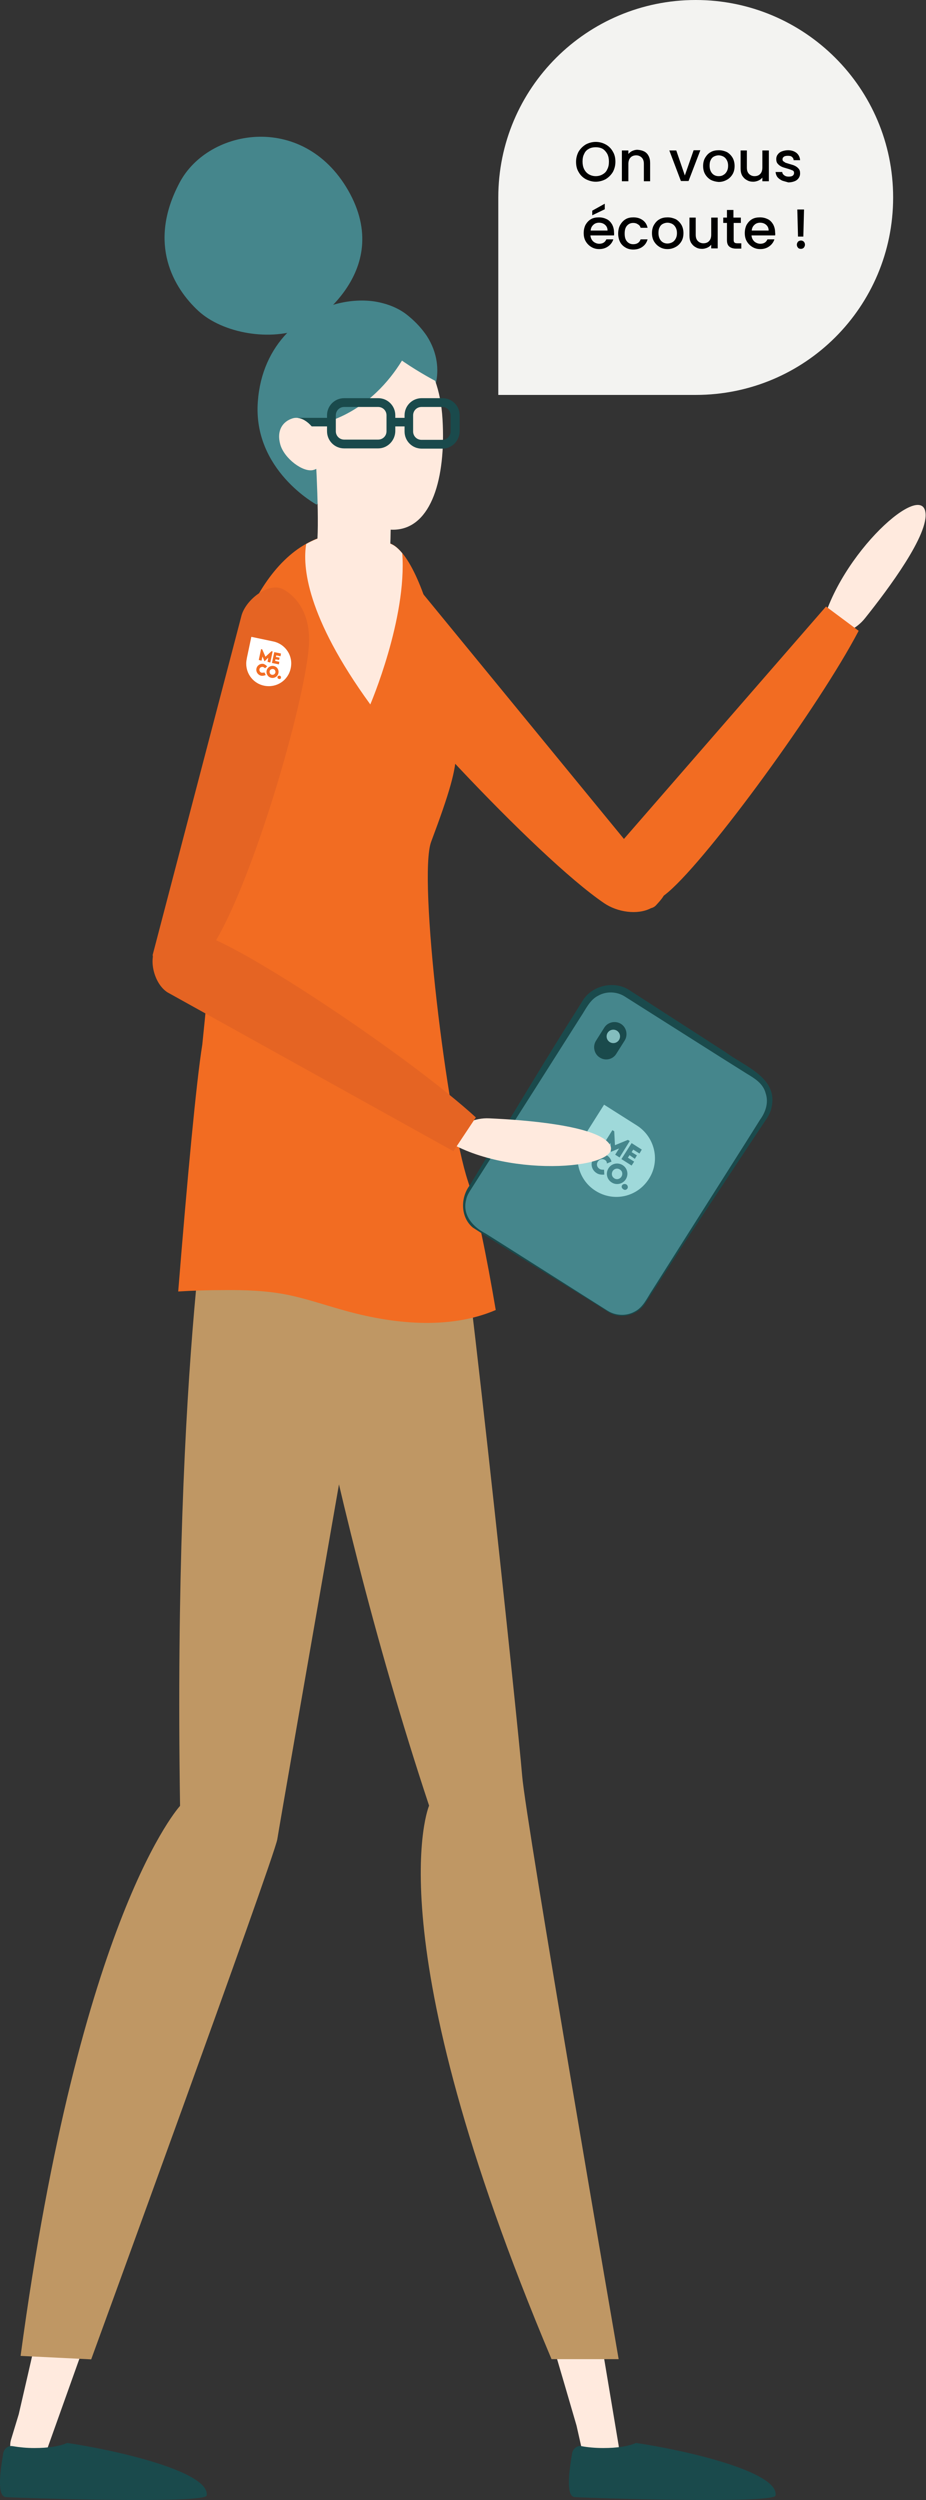 <?xml version="1.0" encoding="UTF-8"?> <svg xmlns="http://www.w3.org/2000/svg" xmlns:xlink="http://www.w3.org/1999/xlink" version="1.1" x="0px" y="0px" viewBox="0 0 400.1 1080" style="enable-background:new 0 0 400.1 1080;" xml:space="preserve"><rect x="0" y="0" width="400.1" height="1080" fill="#333333" stroke="none"/> <style type="text/css"> .st0{display:none;} .st1{display:inline;fill:#1A4A4C;} .st2{fill:#FFEADE;} .st3{fill:#D9AD93;} .st4{fill:#1A4A4C;} .st5{fill:#BF9764;} .st6{fill:#F26C22;} .st7{fill:#E56423;} .st8{fill:#45868C;} .st9{display:inline;fill:#9FD9DA;} .st10{fill:#9FD9DA;} .st11{opacity:0.8;fill:#9FD9DA;} .st12{fill:#F3F3F1;} .st13{fill:#FFFFFF;} </style> <g id="Calque_1"> <g id="Calque_3"> </g> <g id="Calque_1_00000027564334808107415470000011015582596593968537_"> </g> </g> <g id="Calque_2"> <g class="st0"> <path class="st1" d="M266.1,468.1c-0.2-0.1-0.4-0.2-0.7-0.2c-0.3-0.1-0.7-0.2-1-0.3c0,0,0,0,0,0c-1-0.3-2.2-0.5-3.5-0.5 c-0.5,0-1,0-1.5,0.1c-0.9,0.1-1.8,0.4-2.6,1c-1,0.6-1.8,1.6-2.4,2.8c-0.9,1.9-1.4,4.4-1.4,7.5v0.3c0,0.5,0,1.1,0,1.7c0,0,0,0,0,0 v0.1c0,0.8-0.6,1.5-1.4,1.6h-0.1c-0.8,0-1.5-0.6-1.5-1.4c0-1,0-1.9,0-2.8c0-0.2,0-0.3,0-0.5c0.2-5.5,1.8-9.4,4.8-11.5 c0.1-0.1,0.3-0.2,0.4-0.3c1.5-1,3.2-1.4,4.8-1.5c1.5,0.2,2.9,0.8,4,1.7C265,466.6,265.6,467.4,266.1,468.1z"></path> <circle class="st1" cx="251.5" cy="479.2" r="3.3"></circle> <path class="st1" d="M258.7,486.9C258.7,486.9,258.7,486.9,258.7,486.9c-6.9-0.3-7.9-7.5-7.9-7.6c0-0.4,0.2-0.8,0.7-0.8 c0.4-0.1,0.8,0.2,0.8,0.7c0,0.2,0.8,6,6.4,6.2c0.4,0,0.7,0.4,0.7,0.8C259.4,486.5,259.1,486.9,258.7,486.9z"></path> </g> <g> <g> <path class="st2" d="M186.5,792.7c2.6-10.1,7.1-16,15.6-17.9c9.7-1.9,18.6,4.5,20.5,14.2l44.7,267.4c0.7,4.1-2.2,8.2-6.3,8.9 c-4.1,0.7-8.2-1.9-9.3-6l-2.6-11.5C197.3,869.5,179.4,829.2,186.5,792.7z"></path> <path class="st3" d="M139.6,550.3c4.1-32,20.9-38.7,32.4-39.5c0.7-0.4,1.5-0.4,2.2-0.4c9.7-1.5,18.6,5.2,19.7,14.9l30.9,269.3 c0.4,4.1-2.6,8.2-6.7,8.6c-1.5,0.4-3,0-4.1-0.4c-9.7-1.9-18.2-8.9-21.2-18.6C176.8,733.5,134,592.4,139.6,550.3z"></path> <path class="st2" d="M78.1,789c7.4-7.4,14.2-10.4,22.3-7.8c9.3,3,14.2,13,10.8,22.3L20,1059c-1.5,4.1-6,6.3-10.1,4.8 c-4.1-1.1-6.3-5.6-5.2-9.7l3.4-11.2C50.2,861.3,53.9,817.3,78.1,789z"></path> <path class="st3" d="M96,542.8c12.7-29.8,30.5-31.7,42.1-29c0.7,0,1.5,0,2.6,0c9.7,1.1,16.4,10.1,14.9,19.7L112,801.3 c-0.7,4.1-4.5,7.1-8.9,6.7c-1.5,0-2.6-0.7-3.7-1.5c-8.9-4.5-14.9-13.4-15.3-23.8C81.9,729.1,79.2,581.6,96,542.8z"></path> <path class="st4" d="M14.8,1057.5c6,0,10.8-0.7,14.2-2.2c20.5,3,61.8,12.3,60.3,22.7c-0.4,3.7-81.2,1.1-86.8,0.7 c-4.1-0.4-2.2-12.3-1.1-19c0.4-1.9,2.2-3.4,4.1-3C8.5,1057.2,11.5,1057.5,14.8,1057.5z"></path> <path class="st4" d="M260.6,1057.5c6,0,10.8-0.7,14.2-2.2c20.5,3,61.8,12.3,60.3,22.7c-0.4,3.7-81.2,1.1-86.8,0.7 c-4.1-0.4-2.2-12.3-1.1-19c0.4-1.9,2.2-3.4,4.1-3C253.9,1057.2,257.3,1057.5,260.6,1057.5z"></path> <path class="st5" d="M119.5,500.7c0,0,17.5,133.3,65.9,279.3c0,0-24.2,56.2,52.9,239.1h29c0,0-40.2-232.8-41.7-252.1 c-1.5-19.4-27.2-263.3-32-276L119.5,500.7z"></path> <path class="st5" d="M92.3,497.4c0,0-17.5,88.3-14.5,282.7c0,0-43.2,46.6-68.9,237.6l30.5,1.5c0,0,78.6-215.3,80.4-224.6 c1.5-9.7,52.9-303.5,52.9-303.5L92.3,497.4z"></path> </g> <g> <g> <g> <path class="st2" d="M357.9,274.4c6.2,0.2,12.1-2.6,15.9-7.4c9.9-12.4,27.9-36.4,26-46c-2.5-13.2-40,21.5-45.5,53.3 L357.9,274.4z"></path> <g> <path class="st6" d="M371,272.5c-17,32.5-64.5,97.6-82.2,112.8c-14.7,12.6-22.1,3.5-22.5,3.2c-5-3.2-6.4-14.3-2.1-19.9 l92.7-106.6L371,272.5z"></path> </g> <path class="st6" d="M146.9,270.2c-11.1-18.5,5.8-25.9,6.2-26.3c4.4-4.7,16.8-2.4,22.1,3.4l111.6,136.1c2,2-1.3,5.4-3.2,7.5 c-0.6,0.7-1.4,1.2-2.3,1.4c-5.9,3.1-14.6,1.7-20.2-2.1C231.7,370.3,161.3,294.2,146.9,270.2z"></path> <g> <path class="st6" d="M147.4,565.7c-7.8-2.2-15.4-4.8-23.3-6.4c-9.1-1.8-18.3-2.1-27.6-2c-6.5,0-13,0.2-19.5,0.6 c3.9-48.5,7.8-90.5,10.4-106.6c12.9-124.5,5-142,14.5-171.9c6.6-20.9,17-37,30.4-44.5c10.6-6,23-6.5,36.9,0.1 c1.6,0.8,3.1,2.1,4.6,3.9c8,9.7,15.2,33.2,18.7,58c4.2,29.4,10,23.5-6.2,66.7c-5.8,15.3,6.9,119.7,15.9,146.7 c3.8,11.4,7.9,31.5,12,55.6C193.9,574.6,169.2,572,147.4,565.7z"></path> </g> <path class="st7" d="M133.4,279.8c1.7-19.7-11.1-25.3-11.6-25.5c-6-2.5-15.3,4.5-17.4,11.4L66.1,412c-0.9,2.4,3.5,4.2,6.1,5.2 c0.9,0.4,1.8,0.5,2.7,0.4c6.6,0.6,13.7-3.7,17-9C109.1,381.3,131.2,305.4,133.4,279.8z"></path> <path class="st2" d="M160,304.3c-27.7-38.1-29.3-59.7-27.7-69.3c10.6-6,23-6.5,36.9,0.1c1.6,0.7,3.1,2.1,4.6,3.9 C175.9,267.2,160,304.3,160,304.3z"></path> <g> <g> <path class="st8" d="M262.4,566.4l-55.9-35.5c-5.5-3.5-7.1-10.8-3.6-16.3L254,434c3.5-5.5,10.8-7.1,16.3-3.6l55.9,35.5 c5.5,3.5,7.1,10.8,3.6,16.3l-51.1,80.7C275.2,568.2,267.9,569.9,262.4,566.4z"></path> <path class="st4" d="M262.4,566.5c-11.7-7.5-47.1-29-58.1-36.2c-5.4-4.5-5.4-13-1.3-18.3c0,0,6.4-10.6,6.4-10.6 c8.5-14.1,30.3-50.2,38.9-63.6c0,0,3.3-5.3,3.3-5.3c4-6.8,13.7-9.1,20.3-4.8c0,0,41.7,26.9,41.7,26.9 c8.3,6.2,22.9,11,19.7,24.1c-0.5,2.4-2,4.5-3.1,6.1l-6.9,10.4l-27.4,41.4c0,0-13.5,20.9-13.5,20.9s-3.4,5.2-3.4,5.2 C275.7,568.4,267.7,570.2,262.4,566.5L262.4,566.5z M262.5,566.2c3.5,2.2,8.1,2.4,11.7,0.4c3.8-1.9,5.4-6,7.7-9.4l13.3-21 l26.6-42c0,0,6.6-10.5,6.6-10.5c2.4-3.3,3.8-7.4,2.4-11.5c-1.1-4.2-4.8-6.4-8.3-8.5c0,0-10.5-6.6-10.5-6.6l-42-26.6 c-3.4-2.2-8-2.4-11.5-0.4c-3.7,1.8-5.4,5.9-7.7,9.3c-8.4,13.3-31.2,49.2-40,62.9c0,0-6.7,10.5-6.7,10.5 c-1.1,1.8-2.3,3.4-2.7,5.5c-1.7,6.6,3,11.8,8.5,14.6C216.8,537.2,255,561.5,262.5,566.2L262.5,566.2z"></path> </g> <g class="st0"> <path class="st9" d="M277.1,505.2c0-0.2,0.1-0.4,0.1-0.5c0-0.1,0-0.1,0-0.1c0-0.1,0.1-0.3,0.1-0.4c0,0,0-0.1,0-0.1 c0-0.2,0-0.3,0.1-0.5c0,0,0-0.1,0-0.1c0-0.1,0-0.3,0-0.4c0,0,0-0.1,0-0.1c0-0.2,0-0.3,0-0.4s0-0.3,0-0.5c0,0,0-0.1,0-0.1 c0-0.1,0-0.2-0.1-0.3c0,0,0-0.1,0-0.1c0-0.1,0-0.3-0.1-0.4c0,0,0-0.1,0-0.1c0-0.1,0-0.2-0.1-0.3c0,0,0-0.1,0-0.1 c0-0.1-0.1-0.2-0.1-0.3c0,0,0,0,0-0.1c0-0.1-0.1-0.2-0.1-0.4c0,0,0-0.1-0.1-0.1c0-0.1-0.1-0.2-0.1-0.3c0,0-0.1-0.1-0.1-0.1 c-0.1-0.1-0.1-0.2-0.2-0.3c0,0-0.1-0.1-0.1-0.1c-0.1-0.1-0.1-0.1-0.2-0.2c0-0.1-0.1-0.1-0.1-0.1c-0.1-0.1-0.1-0.2-0.2-0.2 c0-0.1-0.1-0.1-0.1-0.1c-0.1-0.1-0.1-0.2-0.2-0.2c-0.1,0-0.1-0.1-0.1-0.1c0-0.1-0.1-0.1-0.2-0.1c-0.1,0-0.1-0.1-0.1-0.1 c-0.1-0.1-0.2-0.1-0.3-0.2c-0.1,0-0.1-0.1-0.1-0.1c-0.1,0-0.1-0.1-0.2-0.1l-0.2-0.1l-0.2-0.1l-0.2-0.1l-0.2-0.1l-0.2-0.1 c-0.1,0-0.1-0.1-0.2-0.1c-0.1,0-0.1-0.1-0.2-0.1c-0.1-0.1-0.2-0.1-0.3-0.1c-1.2-0.5-2.6-0.8-3.9-0.7c0.3-0.8,0.5-1.5,0.6-2.3 c0.4-0.1,1.4-0.2,3.9,1c3.7,1.7,6-3.2,6-3.2s-1.8,0-4.1-1c-2.2-0.9-4.8,0.1-5.8,2.6c0.2-3.5-2-5.6-2-5.6 c-0.5,0.1-0.8,0.6-0.8,0.6c2.3,3.1,2.3,6,2,7.6c-0.4-1-2.4-5.7-8.3-5.8c-6.5-0.1-14.2,13.3-2.8,21l0.4,0.3 C267.5,516.6,275.3,511.6,277.1,505.2L277.1,505.2z"></path> </g> <g> <g> <path class="st10" d="M267.8,505.2c-1-0.7-2.4-0.4-3.1,0.7c-0.6,1.1-0.4,2.4,0.7,3.1c1,0.7,2.4,0.4,3.1-0.7 C269.2,507.2,268.9,505.8,267.8,505.2z M267.8,505.2c-1-0.7-2.4-0.4-3.1,0.7c-0.6,1.1-0.4,2.4,0.7,3.1 c1,0.7,2.4,0.4,3.1-0.7C269.2,507.2,268.9,505.8,267.8,505.2z M275.2,486.2l-14.2-9l-8.4,13.3l-0.5,0.8 c-4.8,7.7-2.7,18.1,5.2,23.1c7.9,5,18.1,2.7,23.1-5.2C285.4,501.4,282.9,491.1,275.2,486.2z M264.6,488.2l0.8,0.5l0.3,6 l5.6-2.3l0.8,0.5l-4.4,7.1l-1.9-1.2l1.7-2.7l-3.6,1.5l-0.1-3.9l-1.7,2.7l-1.9-1.2L264.6,488.2z M261.4,501.1 c-1-0.7-2.4-0.4-3.1,0.7c-0.7,1.1-0.4,2.4,0.7,3.1c0.6,0.4,1.2,0.4,2,0.4l0.1,2.1c-1.2,0.1-2.4,0-3.4-0.7 c-1.9-1.2-2.8-3.8-1.4-6.1c1.3-2.1,4-2.7,6.1-1.4c0.8,0.5,1.6,1.6,1.8,2.6l-2,0.8C262.3,501.9,261.8,501.3,261.4,501.1z M264.3,510.8c-2.1-1.3-2.7-4-1.4-6.1c1.3-2.1,4-2.7,6.1-1.4c2.1,1.3,2.7,4,1.4,6.1C269.1,511.5,266.3,512.1,264.3,510.8z M271.1,513.4c-0.4,0.6-1.1,0.8-1.7,0.4c-0.8-0.5-1-1.2-0.6-1.8c0.4-0.6,1.3-0.7,1.9-0.3S271.4,513,271.1,513.4z M276.3,498.3l-2.7-1.7l-0.7,1.1l2.3,1.4l-0.9,1.5L272,499l-0.7,1.1l2.7,1.7l-1.1,1.7l-4.4-2.8l4.4-6.9l4.4,2.8L276.3,498.3 z M267.8,505.2c-1-0.7-2.4-0.4-3.1,0.7c-0.6,1.1-0.4,2.4,0.7,3.1c1,0.7,2.4,0.4,3.1-0.7 C269.2,507.2,268.9,505.8,267.8,505.2z M267.8,505.2c-1-0.7-2.4-0.4-3.1,0.7c-0.6,1.1-0.4,2.4,0.7,3.1 c1,0.7,2.4,0.4,3.1-0.7C269.2,507.2,268.9,505.8,267.8,505.2z M267.8,505.2c-1-0.7-2.4-0.4-3.1,0.7 c-0.6,1.1-0.4,2.4,0.7,3.1c1,0.7,2.4,0.4,3.1-0.7C269.2,507.2,268.9,505.8,267.8,505.2z"></path> </g> </g> <path class="st4" d="M259.1,456.8L259.1,456.8c-2.4-1.5-3.1-4.8-1.6-7.2l3.6-5.7c1.5-2.4,4.8-3.1,7.2-1.6l0,0 c2.4,1.5,3.1,4.8,1.6,7.2l-3.6,5.7C264.8,457.7,261.5,458.4,259.1,456.8z"></path> <circle class="st11" cx="265" cy="447.7" r="2.9"></circle> </g> <path class="st2" d="M195.3,490.2c4-4.7,9.9-7.4,16.1-7.1c15.9,0.7,45.7,3.1,51.7,10.8c8.3,10.6-42.6,15.8-70.1-1.1 L195.3,490.2z"></path> <g> <path class="st7" d="M205.6,482.7c-27.1-24.8-94-69.7-115.7-78c-18.1-6.8-22,4.2-22.3,4.6c-3.6,4.7-1.2,15.6,4.8,19.4 l123.5,68.6L205.6,482.7z"></path> </g> <g> <path class="st8" d="M188.4,165.3c-0.7,3.1-1.9,5.4-2.8,6.6c-1.2,1.5-8.8,8.8-17.7,17.1c-8.4,7.9-18,16.8-24.2,22.6 c-3.1,2.9-5.5,5-6.4,5.9c-0.3,0.3-0.5,0.5-0.5,0.5s-27.6-14.9-25.4-44.5c0.9-12.5,5.7-22.4,12.6-29.6 c5.7-6,12.8-10.1,20.2-12.3c5.8-1.7,11.9-2.2,17.5-1.4c5.6,0.9,10.8,2.9,14.9,6.4c3.4,2.8,5.9,5.7,7.8,8.5 C189.3,152.7,189.5,160.1,188.4,165.3z"></path> <path class="st2" d="M135.6,184.6l31.9-2.3c0.3,4.4,2.5,46,0.5,61.6c-1.3,4.8-9.3,6.8-17.9,4.5c-7.7-2.1-13.2-7-13.3-11.4l0,0 C138.1,227.6,136.7,199.8,135.6,184.6z"></path> <path class="st8" d="M131.9,141.5c0,0,38.3-22.1,19.4-57.7c-19-35.5-61.1-28.8-73.7-4.9c-14.1,26.5-2.4,45.7,8.1,55.4 C96.1,143.9,116.9,147.8,131.9,141.5z"></path> <path class="st2" d="M134.6,184.4c1.5,25.6,20.6,45.3,36.2,44.4c15.6-0.9,21.9-22.1,20.4-47.7c-1.5-25.6-15-37.9-30.6-36.9 S133.1,158.8,134.6,184.4z"></path> <path class="st8" d="M179.5,143.9c0,0-10.7,32.6-43.3,39.8c-16.8,3.7-18.6-22.2-18.6-22.2l19-21.8c0,0,14.2-8.4,23.9-6.1 C161.3,133.9,179.5,143.9,179.5,143.9z"></path> <path class="st8" d="M188.2,164.6c0,0-26.5-13.8-29.3-24.1c-2.8-10.3,11.3-7.1,11.3-7.1S187.8,142.7,188.2,164.6z"></path> <path class="st2" d="M121.1,192c1.7,6.1,10,12.3,14.4,11c4.4-1.2,4.2-6.5,2.4-12.7c-1.7-6.1-6.9-10.9-11.4-9.6 C122.2,182,119.4,185.9,121.1,192z"></path> </g> </g> </g> </g> <g> <path class="st12" d="M300.6,170.6h-85.3V90.1v-4.8c0-47.2,38.3-85.3,85.3-85.3s85.3,38.1,85.3,85.3S347.8,170.6,300.6,170.6z"></path> </g> <g> <path d="M253.1,77.4c-1.3-0.7-2.4-1.8-3.1-3.1c-0.8-1.3-1.1-2.8-1.1-4.4c0-1.6,0.4-3.1,1.1-4.4c0.8-1.3,1.8-2.3,3.1-3.1 c1.3-0.7,2.8-1.1,4.3-1.1c1.6,0,3,0.4,4.3,1.1c1.3,0.7,2.4,1.8,3.1,3.1c0.8,1.3,1.1,2.8,1.1,4.4c0,1.6-0.4,3.1-1.1,4.4 c-0.8,1.3-1.8,2.3-3.1,3.1c-1.3,0.7-2.8,1.1-4.3,1.1C255.9,78.5,254.5,78.1,253.1,77.4z M260.4,75.3c0.9-0.5,1.6-1.2,2-2.2 c0.5-0.9,0.7-2,0.7-3.3c0-1.2-0.2-2.3-0.7-3.3c-0.5-0.9-1.2-1.7-2-2.2c-0.9-0.5-1.9-0.7-3-0.7s-2.1,0.2-3,0.7 c-0.9,0.5-1.6,1.2-2,2.2c-0.5,0.9-0.7,2-0.7,3.3c0,1.2,0.2,2.3,0.7,3.3s1.2,1.7,2,2.2c0.9,0.5,1.9,0.8,3,0.8 S259.6,75.8,260.4,75.3z"></path> <path d="M278.3,65.4c0.8,0.4,1.5,1.1,1.9,1.9c0.5,0.9,0.7,1.9,0.7,3.1v7.9h-2.7v-7.5c0-1.2-0.3-2.1-0.9-2.7c-0.6-0.6-1.4-1-2.4-1 s-1.9,0.3-2.5,1c-0.6,0.6-0.9,1.6-0.9,2.7v7.5h-2.8V65h2.8v1.5c0.5-0.5,1-1,1.7-1.3c0.7-0.3,1.4-0.5,2.2-0.5 C276.6,64.8,277.5,65,278.3,65.4z"></path> <path d="M295.9,75.8l3.8-10.9h2.9l-5.1,13.3h-3.3L289.2,65h3L295.9,75.8z"></path> <path d="M307.1,77.7c-1-0.6-1.8-1.4-2.4-2.4c-0.6-1-0.9-2.2-0.9-3.6c0-1.4,0.3-2.6,0.9-3.6c0.6-1,1.4-1.9,2.4-2.4 c1-0.6,2.2-0.8,3.5-0.8c1.3,0,2.4,0.3,3.5,0.8c1,0.6,1.8,1.4,2.4,2.4c0.6,1,0.9,2.3,0.9,3.6c0,1.4-0.3,2.6-0.9,3.6 c-0.6,1-1.5,1.9-2.5,2.4c-1.1,0.6-2.2,0.9-3.5,0.9C309.2,78.5,308.1,78.2,307.1,77.7z M312.5,75.6c0.6-0.3,1.1-0.8,1.5-1.5 c0.4-0.7,0.6-1.5,0.6-2.5c0-1-0.2-1.8-0.6-2.5c-0.4-0.7-0.9-1.2-1.5-1.5c-0.6-0.3-1.3-0.5-2-0.5s-1.4,0.2-2,0.5 c-0.6,0.3-1.1,0.8-1.4,1.5c-0.4,0.7-0.5,1.5-0.5,2.5c0,1.4,0.4,2.5,1.1,3.3c0.7,0.8,1.7,1.2,2.8,1.2 C311.2,76.1,311.9,76,312.5,75.6z"></path> <path d="M332.2,65v13.3h-2.8v-1.6c-0.4,0.5-1,1-1.7,1.3c-0.7,0.3-1.5,0.5-2.2,0.5c-1.1,0-2-0.2-2.8-0.7c-0.8-0.4-1.5-1.1-2-1.9 c-0.5-0.9-0.7-1.9-0.7-3.1V65h2.7v7.4c0,1.2,0.3,2.1,0.9,2.7c0.6,0.6,1.4,1,2.4,1c1,0,1.9-0.3,2.5-1c0.6-0.6,0.9-1.6,0.9-2.7V65 H332.2z"></path> <path d="M337.9,78c-0.8-0.4-1.5-0.9-2-1.5c-0.5-0.7-0.7-1.4-0.8-2.2h2.9c0,0.6,0.3,1,0.8,1.4c0.5,0.4,1.1,0.6,1.9,0.6 c0.8,0,1.4-0.1,1.8-0.4c0.4-0.3,0.6-0.7,0.6-1.2c0-0.5-0.2-0.9-0.7-1.1c-0.5-0.2-1.2-0.5-2.3-0.8c-1-0.3-1.8-0.5-2.4-0.8 s-1.2-0.7-1.6-1.2c-0.5-0.5-0.7-1.2-0.7-2.1c0-0.7,0.2-1.4,0.6-1.9c0.4-0.6,1-1.1,1.8-1.4c0.8-0.3,1.7-0.5,2.7-0.5 c1.5,0,2.7,0.4,3.7,1.2c0.9,0.8,1.4,1.8,1.5,3.1h-2.8c0-0.6-0.3-1.1-0.7-1.4c-0.4-0.4-1-0.5-1.8-0.5c-0.7,0-1.3,0.1-1.7,0.4 c-0.4,0.3-0.6,0.6-0.6,1.1c0,0.4,0.1,0.7,0.4,0.9c0.3,0.2,0.6,0.4,0.9,0.6c0.4,0.1,0.9,0.3,1.6,0.5c1,0.3,1.8,0.5,2.4,0.8 c0.6,0.3,1.2,0.7,1.6,1.2c0.5,0.5,0.7,1.2,0.7,2.1c0,0.8-0.2,1.4-0.6,2c-0.4,0.6-1,1.1-1.8,1.4c-0.8,0.3-1.7,0.5-2.7,0.5 C339.7,78.5,338.7,78.3,337.9,78z"></path> <path d="M265.3,101.7h-10.2c0.1,1.1,0.5,1.9,1.2,2.6c0.7,0.6,1.6,1,2.6,1c1.5,0,2.5-0.6,3.1-1.9h3c-0.4,1.2-1.1,2.2-2.2,3 c-1.1,0.8-2.4,1.2-3.9,1.2c-1.3,0-2.4-0.3-3.4-0.9c-1-0.6-1.8-1.4-2.4-2.4c-0.6-1-0.9-2.2-0.9-3.6s0.3-2.6,0.8-3.6 c0.6-1,1.3-1.8,2.3-2.4c1-0.6,2.2-0.8,3.5-0.8c1.3,0,2.4,0.3,3.4,0.8c1,0.5,1.7,1.3,2.3,2.3c0.5,1,0.8,2.1,0.8,3.4 C265.4,100.9,265.3,101.3,265.3,101.7z M262.5,99.5c0-1-0.4-1.8-1.1-2.4s-1.6-0.9-2.6-0.9c-0.9,0-1.8,0.3-2.4,0.9 c-0.7,0.6-1.1,1.4-1.2,2.5H262.5z M261.3,90.4l-5.4,2.6v-2l5.4-3V90.4z"></path> <path d="M268,97.1c0.6-1,1.3-1.8,2.3-2.4c1-0.6,2.1-0.8,3.4-0.8c1.6,0,2.9,0.4,4,1.2c1.1,0.8,1.8,1.9,2.1,3.3h-3 c-0.2-0.7-0.6-1.2-1.2-1.5c-0.5-0.4-1.2-0.6-2-0.6c-1.1,0-2,0.4-2.7,1.2s-1,1.9-1,3.4s0.3,2.6,1,3.4c0.7,0.8,1.6,1.2,2.7,1.2 c1.6,0,2.7-0.7,3.2-2.1h3c-0.4,1.4-1.1,2.4-2.2,3.2c-1.1,0.8-2.4,1.2-4,1.2c-1.3,0-2.4-0.3-3.4-0.9c-1-0.6-1.8-1.4-2.3-2.4 s-0.8-2.2-0.8-3.6S267.4,98.1,268,97.1z"></path> <path d="M285,106.7c-1-0.6-1.8-1.4-2.4-2.4c-0.6-1-0.9-2.2-0.9-3.6c0-1.4,0.3-2.6,0.9-3.6c0.6-1,1.4-1.9,2.4-2.4 c1-0.6,2.2-0.8,3.5-0.8c1.3,0,2.4,0.3,3.5,0.8c1,0.6,1.8,1.4,2.4,2.4c0.6,1,0.9,2.3,0.9,3.6c0,1.4-0.3,2.6-0.9,3.6 c-0.6,1-1.5,1.9-2.5,2.4c-1.1,0.6-2.2,0.9-3.5,0.9C287.1,107.6,286,107.3,285,106.7z M290.4,104.7c0.6-0.3,1.1-0.8,1.5-1.5 c0.4-0.7,0.6-1.5,0.6-2.5c0-1-0.2-1.8-0.6-2.5c-0.4-0.7-0.9-1.2-1.5-1.5c-0.6-0.3-1.3-0.5-2-0.5s-1.4,0.2-2,0.5 c-0.6,0.3-1.1,0.8-1.4,1.5c-0.4,0.7-0.5,1.5-0.5,2.5c0,1.4,0.4,2.5,1.1,3.3c0.7,0.8,1.7,1.2,2.8,1.2 C289.1,105.2,289.8,105,290.4,104.7z"></path> <path d="M310.1,94v13.3h-2.8v-1.6c-0.4,0.5-1,1-1.7,1.3c-0.7,0.3-1.5,0.5-2.2,0.5c-1.1,0-2-0.2-2.8-0.7c-0.8-0.4-1.5-1.1-2-1.9 c-0.5-0.9-0.7-1.9-0.7-3.1V94h2.7v7.4c0,1.2,0.3,2.1,0.9,2.7c0.6,0.6,1.4,1,2.4,1c1,0,1.9-0.3,2.5-1c0.6-0.6,0.9-1.6,0.9-2.7V94 H310.1z"></path> <path d="M317,96.3v7.4c0,0.5,0.1,0.9,0.4,1.1c0.2,0.2,0.6,0.3,1.2,0.3h1.7v2.3H318c-1.2,0-2.2-0.3-2.9-0.9c-0.7-0.6-1-1.5-1-2.8 v-7.4h-1.6V94h1.6v-3.3h2.8V94h3.2v2.3H317z"></path> <path d="M334.9,101.7h-10.2c0.1,1.1,0.5,1.9,1.2,2.6c0.7,0.6,1.6,1,2.6,1c1.5,0,2.5-0.6,3.1-1.9h3c-0.4,1.2-1.1,2.2-2.2,3 c-1.1,0.8-2.4,1.2-3.9,1.2c-1.3,0-2.4-0.3-3.4-0.9c-1-0.6-1.8-1.4-2.4-2.4c-0.6-1-0.9-2.2-0.9-3.6s0.3-2.6,0.8-3.6 c0.6-1,1.3-1.8,2.3-2.4c1-0.6,2.2-0.8,3.5-0.8c1.3,0,2.4,0.3,3.4,0.8c1,0.5,1.7,1.3,2.3,2.3c0.5,1,0.8,2.1,0.8,3.4 C335,100.9,335,101.3,334.9,101.7z M332.1,99.5c0-1-0.4-1.8-1.1-2.4s-1.6-0.9-2.6-0.9c-0.9,0-1.8,0.3-2.4,0.9 c-0.7,0.6-1.1,1.4-1.2,2.5H332.1z"></path> <path d="M344.8,107c-0.3-0.3-0.5-0.8-0.5-1.3c0-0.5,0.2-0.9,0.5-1.3c0.3-0.3,0.8-0.5,1.3-0.5c0.5,0,0.9,0.2,1.2,0.5 c0.3,0.3,0.5,0.8,0.5,1.3c0,0.5-0.2,0.9-0.5,1.3c-0.3,0.3-0.7,0.5-1.2,0.5C345.6,107.5,345.1,107.4,344.8,107z M347.4,90.5 l-0.3,11.7h-2.3l-0.3-11.7H347.4z"></path> </g> <path class="st4" d="M163.4,193.7h-14.7c-4.1,0-7.4-3.3-7.4-7.4v-6.9c0-4.1,3.3-7.4,7.4-7.4h14.7c4.1,0,7.4,3.3,7.4,7.4v6.9 C170.7,190.4,167.4,193.7,163.4,193.7z M148.7,175.8c-2,0-3.6,1.6-3.6,3.6v6.9c0,2,1.6,3.6,3.6,3.6h14.7c2,0,3.6-1.6,3.6-3.6v-6.9 c0-2-1.6-3.6-3.6-3.6H148.7z"></path> <path class="st4" d="M191.2,193.8h-9c-4.1,0-7.4-3.3-7.4-7.4v-7c0-4.1,3.3-7.4,7.4-7.4h9c4.1,0,7.4,3.3,7.4,7.4v7 C198.5,190.5,195.2,193.8,191.2,193.8z M182.1,175.8c-2,0-3.6,1.6-3.6,3.6v7c0,2,1.6,3.6,3.6,3.6h9c2,0,3.6-1.6,3.6-3.6v-7 c0-2-1.6-3.6-3.6-3.6H182.1z"></path> <path class="st4" d="M143.2,180.5v3.7h-8.5c-1.9-2.2-4.3-3.7-6.6-3.7L143.2,180.5z"></path> <rect x="168.9" y="180.5" class="st4" width="8.8" height="3.7"></rect> <g> <g> <path class="st13" d="M118.1,277.1l-9.5-2l-1.9,9l-0.1,0.6c-1.1,5.2,2.2,10.4,7.5,11.5s10.4-2.2,11.5-7.5 C126.8,283.3,123.3,278.2,118.1,277.1z"></path> </g> <g> <polygon class="st6" points="113.4,283.6 114.3,285.7 114.3,285.7 115.9,284.1 115.6,285.9 116.8,286.2 117.8,281.4 117.3,281.3 114.7,283.7 113.3,280.5 112.8,280.4 111.8,285.1 113,285.4 "></polygon> <polygon class="st6" points="120.7,285.9 118.9,285.5 119,284.8 120.6,285.1 120.8,284.1 119.2,283.8 119.4,283.1 121.2,283.5 121.4,282.3 118.5,281.7 117.5,286.4 120.5,287 "></polygon> <path class="st6" d="M113.1,290.6c-0.7-0.1-1.1-0.8-1-1.5c0.1-0.7,0.8-1.1,1.5-1c0.3,0.1,0.7,0.3,0.9,0.6l0.9-0.8 c-0.3-0.5-1-0.9-1.5-1.1c-1.4-0.3-2.8,0.6-3.1,2c-0.3,1.5,0.7,2.8,2,3.1c0.7,0.1,1.3,0,2-0.3l-0.5-1.1 C113.8,290.6,113.5,290.6,113.1,290.6z"></path> <path class="st6" d="M118.3,287.7c-1.4-0.3-2.8,0.6-3.1,2c-0.3,1.4,0.6,2.8,2,3.1c1.4,0.3,2.8-0.6,3.1-2 C120.6,289.3,119.7,288,118.3,287.7z M117.5,291.5c-0.7-0.1-1.1-0.8-1-1.5c0.1-0.7,0.8-1.1,1.5-1c0.7,0.1,1.1,0.8,1,1.5 C118.8,291.2,118.2,291.6,117.5,291.5z"></path> <path class="st6" d="M120.9,291.9c-0.4-0.1-0.9,0.1-1,0.5c-0.1,0.4,0.1,0.8,0.7,0.9c0.4,0.1,0.8-0.1,0.8-0.6 C121.5,292.5,121.3,292,120.9,291.9z"></path> </g> </g> </g> </g> </svg> 